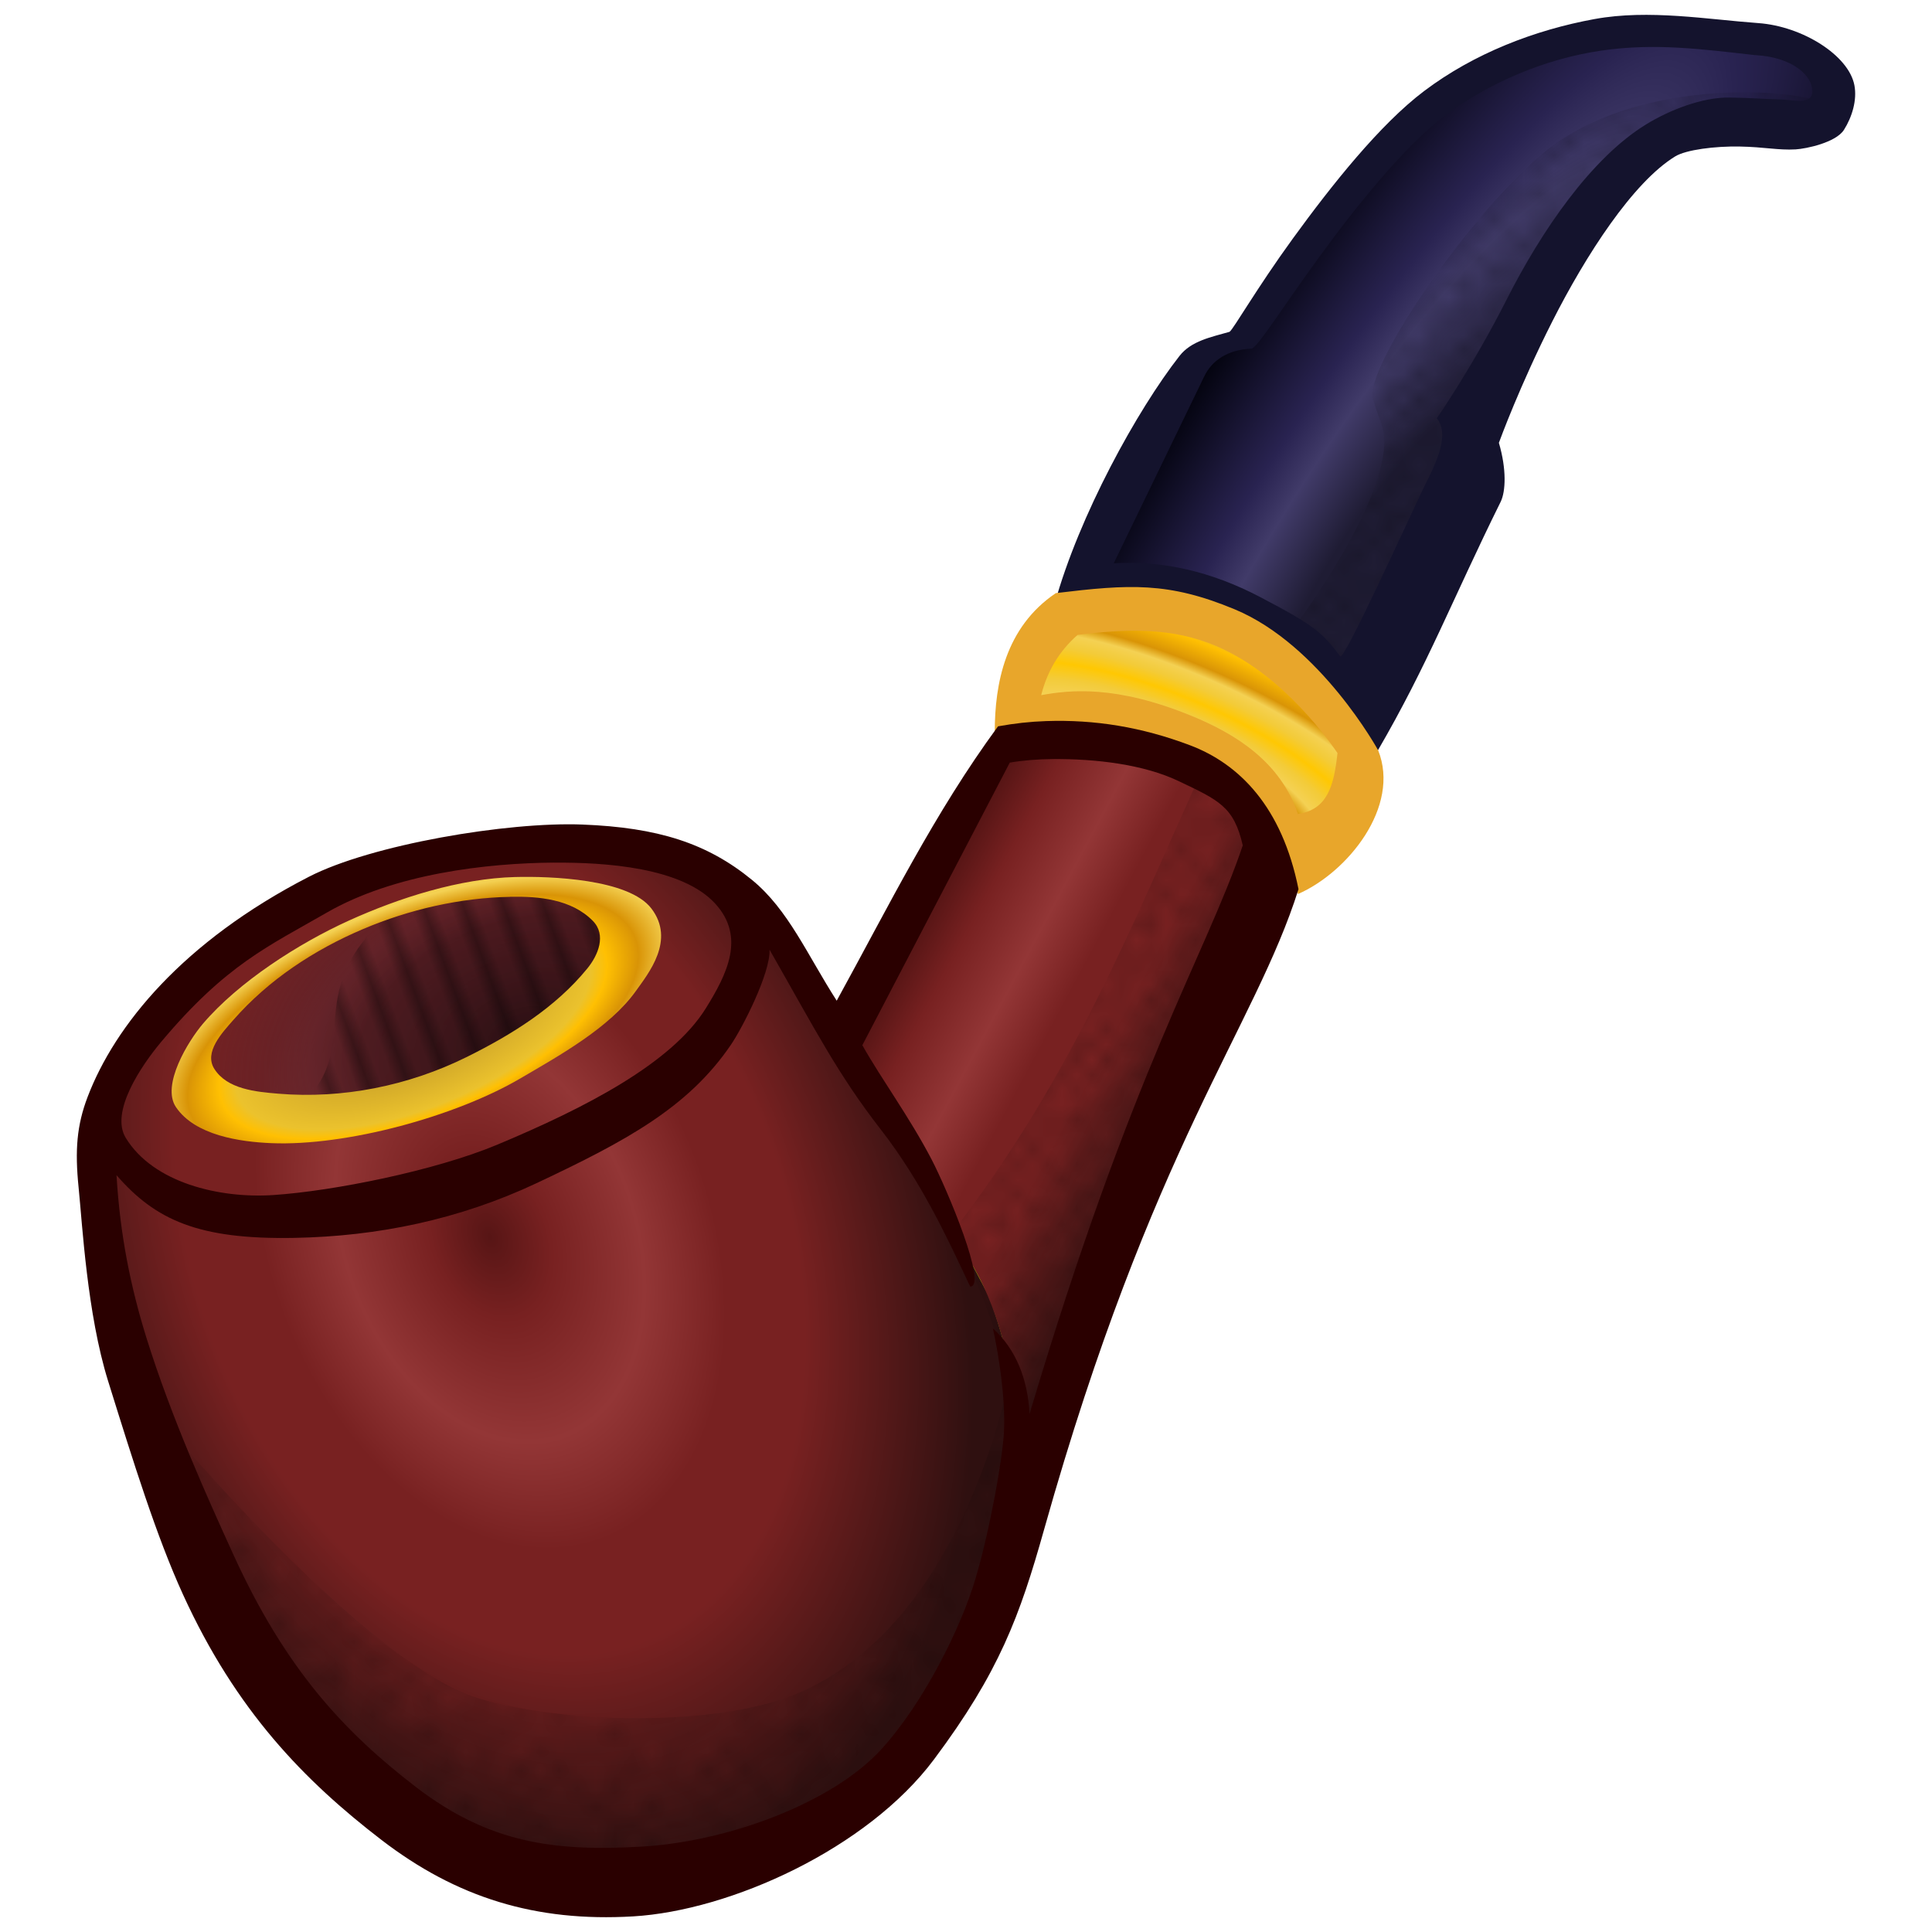 <?xml version="1.0" encoding="UTF-8" standalone="no"?>
<!-- Created with Inkscape (http://www.inkscape.org/) -->

<svg
   xmlns:dc="http://purl.org/dc/elements/1.1/"
   xmlns:cc="http://creativecommons.org/ns#"
   xmlns:rdf="http://www.w3.org/1999/02/22-rdf-syntax-ns#"
   xmlns:svg="http://www.w3.org/2000/svg"
   xmlns="http://www.w3.org/2000/svg"
   xmlns:xlink="http://www.w3.org/1999/xlink"
   xmlns:sodipodi="http://sodipodi.sourceforge.net/DTD/sodipodi-0.dtd"
   xmlns:inkscape="http://www.inkscape.org/namespaces/inkscape"
   width="30mm"
   height="30mm"
   viewBox="0 0 106.299 106.299"
   id="svg2"
   version="1.1"
   inkscape:version="0.91 r13725"
   sodipodi:docname="dymka.svg">
  <title
     id="title4155">coloured pipe - lineart</title>
  <defs
     id="defs4">
    <linearGradient
       inkscape:collect="always"
       id="linearGradient6093">
      <stop
         style="stop-color:#1f1c34;stop-opacity:1;"
         offset="0"
         id="stop6095" />
      <stop
         id="stop6101"
         offset="0.118"
         style="stop-color:#1f1c34;stop-opacity:1;" />
      <stop
         style="stop-color:#413b69;stop-opacity:1"
         offset="0.284"
         id="stop6103" />
      <stop
         id="stop6105"
         offset="0.384"
         style="stop-color:#292351;stop-opacity:1" />
      <stop
         style="stop-color:#03030e;stop-opacity:1"
         offset="0.656"
         id="stop6107" />
      <stop
         id="stop6109"
         offset="0.842"
         style="stop-color:#1f1c34;stop-opacity:1;" />
      <stop
         style="stop-color:#1f1c34;stop-opacity:1"
         offset="1"
         id="stop6097" />
    </linearGradient>
    <linearGradient
       id="linearGradient6075"
       inkscape:collect="always">
      <stop
         id="stop6077"
         offset="0"
         style="stop-color:#b08723;stop-opacity:1" />
      <stop
         style="stop-color:#ebc22d;stop-opacity:1"
         offset="0.357"
         id="stop6079" />
      <stop
         id="stop6081"
         offset="0.434"
         style="stop-color:#ffc002;stop-opacity:1" />
      <stop
         style="stop-color:#d99406;stop-opacity:1"
         offset="0.648"
         id="stop6083" />
      <stop
         id="stop6085"
         offset="0.744"
         style="stop-color:#f4d153;stop-opacity:1" />
      <stop
         style="stop-color:#f3cb39;stop-opacity:1"
         offset="0.865"
         id="stop6087" />
      <stop
         id="stop6089"
         offset="1"
         style="stop-color:#ffc802;stop-opacity:1" />
    </linearGradient>
    <linearGradient
       inkscape:collect="always"
       id="linearGradient6045">
      <stop
         style="stop-color:#2a0f13;stop-opacity:1"
         offset="0"
         id="stop6047" />
      <stop
         id="stop6053"
         offset="0.467"
         style="stop-color:#45181e;stop-opacity:0.874" />
      <stop
         style="stop-color:#5a222a;stop-opacity:0.715"
         offset="0.604"
         id="stop6055" />
      <stop
         style="stop-color:#5a222a;stop-opacity:0"
         offset="1"
         id="stop6049" />
    </linearGradient>
    <linearGradient
       inkscape:collect="always"
       id="linearGradient6017">
      <stop
         style="stop-color:#b08723;stop-opacity:1"
         offset="0"
         id="stop6019" />
      <stop
         id="stop6025"
         offset="0.584"
         style="stop-color:#ebc22d;stop-opacity:1" />
      <stop
         style="stop-color:#ffc002;stop-opacity:1"
         offset="0.638"
         id="stop6027" />
      <stop
         id="stop6029"
         offset="0.742"
         style="stop-color:#d99406;stop-opacity:1" />
      <stop
         style="stop-color:#f4d153;stop-opacity:1"
         offset="0.843"
         id="stop6031" />
      <stop
         id="stop6033"
         offset="0.961"
         style="stop-color:#f3cb39;stop-opacity:1" />
      <stop
         style="stop-color:#ffc802;stop-opacity:1"
         offset="1"
         id="stop6021" />
    </linearGradient>
    <linearGradient
       inkscape:collect="always"
       id="linearGradient5991">
      <stop
         style="stop-color:#571515;stop-opacity:1"
         offset="0"
         id="stop5993" />
      <stop
         id="stop5999"
         offset="0.128"
         style="stop-color:#782121;stop-opacity:1;" />
      <stop
         style="stop-color:#933636;stop-opacity:1"
         offset="0.32"
         id="stop6001" />
      <stop
         id="stop6003"
         offset="0.488"
         style="stop-color:#782121;stop-opacity:1;" />
      <stop
         style="stop-color:#782121;stop-opacity:1;"
         offset="0.652"
         id="stop6005" />
      <stop
         style="stop-color:#2f1010;stop-opacity:1"
         offset="1"
         id="stop5995" />
    </linearGradient>
    <pattern
       inkscape:collect="always"
       xlink:href="#Polkadots-large"
       id="pattern5966"
       patternTransform="matrix(0.816,0,0,0.825,0.684,2.728)" />
    <pattern
       inkscape:collect="always"
       xlink:href="#Polkadots-large"
       id="pattern5872"
       patternTransform="matrix(0.825,0,0,0.71,0.684,2.728)" />
    <pattern
       inkscape:collect="always"
       xlink:href="#Strips1_2"
       id="pattern5778"
       patternTransform="matrix(0.649,-0.24,0.869,2.346,0.684,2.728)" />
    <pattern
       inkscape:stockid="Stripes 1:2"
       id="Strips1_2"
       patternTransform="translate(0,0) scale(10,10)"
       height="1"
       width="3"
       patternUnits="userSpaceOnUse"
       inkscape:collect="always">
      <rect
         id="rect4934"
         height="2"
         width="1"
         y="-0.5"
         x="0"
         style="fill:black;stroke:none" />
    </pattern>
    <pattern
       inkscape:collect="always"
       xlink:href="#Polkadots-large"
       id="pattern5682"
       patternTransform="matrix(1.025,0,0,1.012,0.684,2.728)" />
    <pattern
       inkscape:stockid="Polka dots, large"
       id="Polkadots-large"
       patternTransform="translate(0,0) scale(10,10)"
       height="10"
       width="10"
       patternUnits="userSpaceOnUse"
       inkscape:collect="always">
      <circle
         id="circle5372"
         r="0.45"
         cy="0.810"
         cx="2.567"
         style="fill:black;stroke:none" />
      <circle
         id="circle5374"
         r="0.45"
         cy="2.33"
         cx="3.048"
         style="fill:black;stroke:none" />
      <circle
         id="circle5376"
         r="0.45"
         cy="2.415"
         cx="4.418"
         style="fill:black;stroke:none" />
      <circle
         id="circle5378"
         r="0.45"
         cy="3.029"
         cx="1.844"
         style="fill:black;stroke:none" />
      <circle
         id="circle5380"
         r="0.45"
         cy="1.363"
         cx="6.08"
         style="fill:black;stroke:none" />
      <circle
         id="circle5382"
         r="0.45"
         cy="4.413"
         cx="5.819"
         style="fill:black;stroke:none" />
      <circle
         id="circle5384"
         r="0.45"
         cy="4.048"
         cx="4.305"
         style="fill:black;stroke:none" />
      <circle
         id="circle5386"
         r="0.45"
         cy="3.045"
         cx="5.541"
         style="fill:black;stroke:none" />
      <circle
         id="circle5388"
         r="0.45"
         cy="5.527"
         cx="4.785"
         style="fill:black;stroke:none" />
      <circle
         id="circle5390"
         r="0.45"
         cy="5.184"
         cx="2.667"
         style="fill:black;stroke:none" />
      <circle
         id="circle5392"
         r="0.45"
         cy="1.448"
         cx="7.965"
         style="fill:black;stroke:none" />
      <circle
         id="circle5394"
         r="0.45"
         cy="5.049"
         cx="7.047"
         style="fill:black;stroke:none" />
      <circle
         id="circle5396"
         r="0.45"
         cy="0.895"
         cx="4.340"
         style="fill:black;stroke:none" />
      <circle
         id="circle5398"
         r="0.45"
         cy="0.340"
         cx="7.125"
         style="fill:black;stroke:none" />
      <circle
         id="circle5400"
         r="0.45"
         cy="1.049"
         cx="9.553"
         style="fill:black;stroke:none" />
      <circle
         id="circle5402"
         r="0.45"
         cy="2.689"
         cx="7.006"
         style="fill:black;stroke:none" />
      <circle
         id="circle5404"
         r="0.45"
         cy="2.689"
         cx="8.909"
         style="fill:black;stroke:none" />
      <circle
         id="circle5406"
         r="0.45"
         cy="4.407"
         cx="9.315"
         style="fill:black;stroke:none" />
      <circle
         id="circle5408"
         r="0.45"
         cy="3.870"
         cx="7.820"
         style="fill:black;stroke:none" />
      <circle
         id="circle5410"
         r="0.45"
         cy="5.948"
         cx="8.270"
         style="fill:black;stroke:none" />
      <circle
         id="circle5412"
         r="0.45"
         cy="7.428"
         cx="7.973"
         style="fill:black;stroke:none" />
      <circle
         id="circle5414"
         r="0.45"
         cy="8.072"
         cx="9.342"
         style="fill:black;stroke:none" />
      <circle
         id="circle5416"
         r="0.45"
         cy="9.315"
         cx="8.206"
         style="fill:black;stroke:none" />
      <circle
         id="circle5418"
         r="0.45"
         cy="9.475"
         cx="9.682"
         style="fill:black;stroke:none" />
      <circle
         id="circle5420"
         r="0.45"
         cy="6.186"
         cx="9.688"
         style="fill:black;stroke:none" />
      <circle
         id="circle5422"
         r="0.45"
         cy="6.296"
         cx="3.379"
         style="fill:black;stroke:none" />
      <circle
         id="circle5424"
         r="0.45"
         cy="8.204"
         cx="2.871"
         style="fill:black;stroke:none" />
      <circle
         id="circle5426"
         r="0.45"
         cy="8.719"
         cx="4.59"
         style="fill:black;stroke:none" />
      <circle
         id="circle5428"
         r="0.45"
         cy="9.671"
         cx="3.181"
         style="fill:black;stroke:none" />
      <circle
         id="circle5430"
         r="0.45"
         cy="7.315"
         cx="5.734"
         style="fill:black;stroke:none" />
      <circle
         id="circle5432"
         r="0.45"
         cy="6.513"
         cx="6.707"
         style="fill:black;stroke:none" />
      <circle
         id="circle5434"
         r="0.45"
         cy="9.670"
         cx="5.730"
         style="fill:black;stroke:none" />
      <circle
         id="circle5436"
         r="0.45"
         cy="8.373"
         cx="6.535"
         style="fill:black;stroke:none" />
      <circle
         id="circle5438"
         r="0.45"
         cy="7.154"
         cx="4.37"
         style="fill:black;stroke:none" />
      <circle
         id="circle5440"
         r="0.45"
         cy="7.25"
         cx="0.622"
         style="fill:black;stroke:none" />
      <circle
         id="circle5442"
         r="0.45"
         cy="5.679"
         cx="0.831"
         style="fill:black;stroke:none" />
      <circle
         id="circle5444"
         r="0.45"
         cy="8.519"
         cx="1.257"
         style="fill:black;stroke:none" />
      <circle
         id="circle5446"
         r="0.45"
         cy="6.877"
         cx="1.989"
         style="fill:black;stroke:none" />
      <circle
         id="circle5448"
         r="0.45"
         cy="3.181"
         cx="0.374"
         style="fill:black;stroke:none" />
      <circle
         id="circle5450"
         r="0.45"
         cy="1.664"
         cx="1.166"
         style="fill:black;stroke:none" />
      <circle
         id="circle5452"
         r="0.45"
         cy="0.093"
         cx="1.151"
         style="fill:black;stroke:none" />
      <circle
         id="circle5454"
         r="0.45"
         cy="10.093"
         cx="1.151"
         style="fill:black;stroke:none" />
      <circle
         id="circle5456"
         r="0.45"
         cy="4.451"
         cx="1.302"
         style="fill:black;stroke:none" />
      <circle
         id="circle5458"
         r="0.45"
         cy="3.763"
         cx="3.047"
         style="fill:black;stroke:none" />
    </pattern>
    <linearGradient
       inkscape:collect="always"
       xlink:href="#linearGradient5991"
       id="linearGradient5997"
       x1="52.558"
       y1="996.96"
       x2="68.646"
       y2="1005.585"
       gradientUnits="userSpaceOnUse"
       gradientTransform="translate(-1.291349e-6,1.772)" />
    <radialGradient
       inkscape:collect="always"
       xlink:href="#linearGradient5991"
       id="radialGradient6015"
       cx="28.865"
       cy="66.952"
       fx="28.865"
       fy="66.952"
       r="25.791"
       gradientTransform="matrix(0.906,-0.336,0.492,1.325,-29.912,-10.011)"
       gradientUnits="userSpaceOnUse" />
    <radialGradient
       inkscape:collect="always"
       xlink:href="#linearGradient6017"
       id="radialGradient6023"
       cx="25.325"
       cy="54.902"
       fx="25.325"
       fy="54.902"
       r="13.464"
       gradientTransform="matrix(1.223,-0.486,0.213,0.537,-17.72,40.207)"
       gradientUnits="userSpaceOnUse" />
    <radialGradient
       inkscape:collect="always"
       xlink:href="#linearGradient6045"
       id="radialGradient6051"
       cx="32.539"
       cy="53.584"
       fx="32.539"
       fy="53.584"
       r="12.035"
       gradientTransform="matrix(-1.616,0.458,-0.317,-1.12,100.777,103.193)"
       gradientUnits="userSpaceOnUse" />
    <radialGradient
       inkscape:collect="always"
       xlink:href="#linearGradient6075"
       id="radialGradient6073"
       cx="66.866"
       cy="43.803"
       fx="66.866"
       fy="43.803"
       r="9.85"
       gradientTransform="matrix(1.269,0.543,-0.219,0.512,-9.32,-14.124)"
       gradientUnits="userSpaceOnUse"
       spreadMethod="reflect" />
    <radialGradient
       inkscape:collect="always"
       xlink:href="#linearGradient6093"
       id="radialGradient6099"
       cx="82.535"
       cy="25.232"
       fx="82.535"
       fy="25.232"
       r="20.761"
       gradientTransform="matrix(0.872,0.534,-2.352,3.841,64.994,-107.992)"
       gradientUnits="userSpaceOnUse" />
  </defs>
  <sodipodi:namedview
     id="base"
     pagecolor="#ffffff"
     bordercolor="#666666"
     borderopacity="1.0"
     inkscape:pageopacity="0.0"
     inkscape:pageshadow="2"
     inkscape:zoom="4"
     inkscape:cx="12.422687"
     inkscape:cy="52.435556"
     inkscape:document-units="mm"
     inkscape:current-layer="layer2"
     showgrid="false"
     borderlayer="true"
     inkscape:window-width="1600"
     inkscape:window-height="1137"
     inkscape:window-x="-8"
     inkscape:window-y="-8"
     inkscape:window-maximized="1"
     inkscape:snap-global="false"
     fit-margin-top="1"
     fit-margin-right="1"
     fit-margin-bottom="1"
     fit-margin-left="1" />
  <g
     inkscape:groupmode="layer"
     id="layer2"
     inkscape:label="Ebene 2"
     transform="translate(-2.226,-2.711)">
    <g
       id="g4241"
       transform="translate(1.291349e-6,1.772)">
      <path
         sodipodi:nodetypes="ccccccccccccccccccccccccc"
         inkscape:connector-curvature="0"
         id="path4199"
         d="m 7.059,63.881 c 1.316,10.297 3.935,19.869 8.25,28.5 5.261,5.044 9.573,10.799 18.625,13 5.347,-0.847 10.523,-0.494 16.5,-5.75 3.382,-3.98 6.561,-8.566 8.625,-16.5 l 7.625,-22.125 5.75,-12.375 c 3.84,-1.201 4.764,-4.103 4.625,-7.625 l 6.125,-14.25 -0.375,-2.5 9,-14.5 c 1.917,-1.186 2.981,-2.836 8.375,-2.125 l 3.125,-0.5 c 1.008,-0.758 -0.249,-2.083 -1.875,-3.5 -3.524,-1.003 -7.144,-1.532 -11,-0.875 -5.163,0.435 -8.691,3.05 -11.875,6.125 l -7.75,10.5 -3.25,1.25 -6,13.625 c -2.842,2.5 -3.738,4.5 -3.25,7 l -10.125,16.75 c -1.46,-2.567 -2.144,-4.824 -5.125,-8 -3.652,-1.41 -6.449,-3.419 -13.25,-2.625 -5.475,0.201 -8.974,2.049 -12.5,3.875 -4.885,3.274 -9.002,7.036 -10.25,12.625 z"
         style="fill:#ffffff;fill-rule:evenodd;stroke:#ff00ff;stroke-width:0.291;stroke-linecap:butt;stroke-linejoin:miter;stroke-miterlimit:4;stroke-dasharray:none;stroke-opacity:1" />
      <path
         sodipodi:nodetypes="ccccccccccccc"
         inkscape:connector-curvature="0"
         id="path6091"
         d="m 62.242,32.643 5.568,-12.198 3.27,-1.061 c 1.785,-4.356 5.518,-8.517 9.634,-12.64 3.041,-1.676 5.588,-3.647 10.872,-3.977 3.653,-0.236 7.189,0.236 10.607,1.414 1.488,1.799 1.719,3.06 -0.088,3.447 L 93.797,8.336 C 88.931,13.003 85.405,18.341 83.367,24.423 l -0.884,5.215 -5.038,10.695 c -1.503,-2.924 -3.881,-4.484 -6.718,-6.099 -2.828,-1.228 -5.657,-1.777 -8.485,-1.591 z"
         style="fill:url(#radialGradient6099);fill-opacity:1;fill-rule:evenodd;stroke:#55d400;stroke-width:0.291;stroke-linecap:butt;stroke-linejoin:miter;stroke-miterlimit:4;stroke-dasharray:none;stroke-opacity:1" />
      <path
         sodipodi:nodetypes="cccccc"
         inkscape:connector-curvature="0"
         id="path6057"
         d="m 57.646,40.421 c -0.612,-0.809 3.357,-6.497 4.154,-6.364 5.535,-0.274 10.58,1.899 14.938,7.513 1.049,3.933 -1.41,4.996 -2.74,6.983 -1.127,-3.023 -2.117,-6.096 -7.601,-7.513 -2.917,-1.119 -5.834,-1.385 -8.75,-0.619 z"
         style="fill:url(#radialGradient6073);fill-opacity:1;fill-rule:evenodd;stroke:#ff0000;stroke-width:0.291;stroke-linecap:butt;stroke-linejoin:miter;stroke-miterlimit:4;stroke-dasharray:none;stroke-opacity:1" />
      <path
         sodipodi:nodetypes="scccccsss"
         inkscape:connector-curvature="0"
         id="path6007"
         d="m 7.351,63.385 c -2.119,11.815 11.5,34.125 11.5,34.125 6.704,4.887 13.44,9.681 22.75,6.75 10.855,-4.288 14.165,-10.531 16.125,-17.125 0.519,-4.575 1.627,-7.573 -0.904,-14.831 0,0 -7.538,-14.56 -12.596,-20.669 -3.212,-2.72 -7.545,-4.442 -11.75,-4.625 -5.427,-0.237 -11.11,1.606 -15.625,4.625 -4.187,2.799 -8.611,6.792 -9.5,11.75 z"
         style="fill:url(#radialGradient6015);fill-opacity:1;fill-rule:evenodd;stroke:#aad400;stroke-width:0.291;stroke-linecap:butt;stroke-linejoin:miter;stroke-miterlimit:4;stroke-dasharray:none;stroke-opacity:1" />
      <path
         sodipodi:nodetypes="sssssss"
         inkscape:connector-curvature="0"
         id="path6043"
         d="m 22.114,51.69 c -3.005,1.378 -7.028,4.253 -8.176,5.613 -1.162,1.376 -0.477,4.707 1.237,5.259 1.678,0.54 9.621,-0.029 13.7,-2.21 3.511,-1.877 9.206,-4.916 8.132,-8.75 -0.657,-2.344 -4.593,-1.967 -7.027,-1.989 -2.712,-0.024 -5.401,0.947 -7.867,2.077 z"
         style="fill:url(#radialGradient6051);fill-opacity:1;fill-rule:evenodd;stroke:#44aa00;stroke-width:0.291;stroke-linecap:butt;stroke-linejoin:miter;stroke-miterlimit:4;stroke-dasharray:none;stroke-opacity:1" />
      <path
         sodipodi:nodetypes="csccccc"
         inkscape:connector-curvature="0"
         id="path5988"
         d="m 48.351,1004.323 c 0,0 5.164,8.418 7.5,12.5 2.842,4.967 2.75,13.375 2.75,13.375 3.29,-10.338 7.018,-21.188 14.25,-36.125 -1.694,-2.187 -2.273,-4.497 -6.75,-6.375 -2.667,-1.159 -5.333,-0.993 -8,-0.5 z"
         style="display:inline;fill:url(#linearGradient5997);fill-opacity:1;fill-rule:evenodd;stroke:none;stroke-width:0.291;stroke-linecap:butt;stroke-linejoin:miter;stroke-miterlimit:4;stroke-dasharray:none;stroke-opacity:1"
         transform="translate(0,-946.063)" />
      <path
         sodipodi:nodetypes="ccccc"
         inkscape:connector-curvature="0"
         id="path5874"
         d="m 68.478,43.086 c -3.892,8.52 -7.106,16.941 -13.965,25.809 2.569,3.577 4.044,11.114 4.243,13.612 L 72.897,48.389 Z"
         style="opacity:0.294;fill:url(#pattern5966);fill-opacity:1;fill-rule:evenodd;stroke:none;stroke-width:0.291;stroke-linecap:butt;stroke-linejoin:miter;stroke-miterlimit:4;stroke-dasharray:none;stroke-opacity:1" />
      <path
         sodipodi:nodetypes="cssscccccc"
         inkscape:connector-curvature="0"
         id="path5780"
         d="M 102.596,6.758 C 102.319,5.93 92.287,4.801 86.863,9.587 82.649,13.303 77.351,21.207 77.759,22.845 c 0.277,1.112 0.717,1.598 0.619,2.74 -0.358,4.149 -5.834,11.049 -5.834,11.049 l 3.712,4.331 7.513,-13.612 -0.088,-3.005 6.718,-12.905 C 92.531,7.455 97.789,7.849 102.596,6.758 Z"
         style="opacity:0.299;fill:url(#pattern5872);fill-opacity:1;fill-rule:evenodd;stroke:none;stroke-width:0.291;stroke-linecap:butt;stroke-linejoin:miter;stroke-miterlimit:4;stroke-dasharray:none;stroke-opacity:1" />
      <path
         sodipodi:nodetypes="ccsssc"
         inkscape:connector-curvature="0"
         id="path5684"
         d="m 23.934,51.006 c -5.785,4.778 -0.999,7.832 -6,11.375 0,0 7.083,-0.45 10.25,-1.875 3.573,-1.608 7.553,-3.499 8.125,-7.375 0.201,-1.361 0.001,-2.304 -1.25,-2.875 -3.39,-1.548 -11.125,0.75 -11.125,0.75 z"
         style="opacity:0.302;fill:url(#pattern5778);fill-opacity:1;fill-rule:evenodd;stroke:none;stroke-width:0.291;stroke-linecap:butt;stroke-linejoin:miter;stroke-miterlimit:4;stroke-dasharray:none;stroke-opacity:1" />
      <path
         sodipodi:nodetypes="csscsssc"
         inkscape:connector-curvature="0"
         id="path4201"
         d="m 9.684,77.381 c 0,0 12.1,14.931 18.875,17 4.583,1.4 13.079,1.598 17.5,-0.25 9.365,-3.914 11.75,-17.625 11.75,-17.625 0,0 0.252,11.481 -1.75,15.375 -2.56,4.98 -8.706,10.717 -14.125,12.125 -8.128,2.112 -15.988,-0.697 -22.375,-6.875 -3.509,-3.394 -9.875,-19.75 -9.875,-19.75 z"
         style="opacity:0.312;fill:url(#pattern5682);fill-opacity:1;fill-rule:evenodd;stroke:none;stroke-width:0.291;stroke-linecap:butt;stroke-linejoin:miter;stroke-miterlimit:4;stroke-dasharray:none;stroke-opacity:1" />
      <path
         sodipodi:nodetypes="ssscscscccsssssssssssssssscscscscssss"
         inkscape:connector-curvature="0"
         id="path4169"
         d="m 89.973,1.984 c -3.318,0.606 -6.646,1.894 -9.387,3.961 -2.442,1.841 -5.1,5.191 -7.223,8.113 -2.014,2.773 -3.261,4.974 -3.486,5.137 -1.027,0.295 -2.107,0.499 -2.755,1.328 -2.328,2.977 -5.525,8.776 -6.87,13.637 3.621,-0.255 7.481,-0.503 10.178,0.996 3.012,1.674 5.65,4.307 7.589,7.1 2.763,-4.74 4.123,-8.353 6.778,-13.716 0.272,-0.567 0.328,-1.779 -0.102,-3.237 0.059,-0.16 1.152,-3.151 2.945,-6.691 1.841,-3.634 4.426,-7.641 6.756,-9.068 0.599,-0.367 2.188,-0.568 3.551,-0.543 1.362,0.025 2.12,0.211 3.075,0.157 0.573,-0.033 2.215,-0.374 2.659,-1.075 0.443,-0.701 0.732,-1.636 0.574,-2.457 -0.314,-1.64 -2.853,-3.241 -5.282,-3.416 -2.783,-0.201 -6.025,-0.768 -9,-0.225 z m 8.826,1.986 c 0,0 0.023,0.003 0.035,0.004 0.011,9.379e-4 0.033,0.002 0.033,0.002 1.772,0.104 2.931,0.95 3.06,1.815 0.146,0.984 -0.949,0.646 -1.655,0.624 -1.148,-0.035 -1.49,-0.084 -2.879,-0.109 -1.486,-0.028 -3.299,0.681 -4.594,1.474 -3.025,1.854 -5.768,5.873 -7.662,9.612 -1.894,3.739 -3.858,6.563 -3.858,6.563 0.836,1.015 -0.294,2.912 -0.797,3.973 -1.042,2.194 -4.318,9.401 -4.52,9.118 -0.968,-1.29 -1.42,-1.7 -4.418,-3.266 -2.693,-1.407 -5.381,-2.015 -8.04,-1.847 l 4.987,-10.299 c 0.408,-0.842 1.27,-1.465 2.62,-1.514 0.443,-0.265 1.602,-2.153 3.684,-5.019 2.082,-2.866 4.761,-6.16 6.855,-7.74 2.466,-1.86 5.533,-3.172 8.648,-3.633 2.971,-0.439 5.533,-0.086 8.498,0.244 z"
         style="color:#000000;font-style:normal;font-variant:normal;font-weight:normal;font-stretch:normal;font-size:medium;line-height:normal;font-family:sans-serif;text-indent:0;text-align:start;text-decoration:none;text-decoration-line:none;text-decoration-style:solid;text-decoration-color:#000000;letter-spacing:normal;word-spacing:normal;text-transform:none;direction:ltr;block-progression:tb;writing-mode:lr-tb;baseline-shift:baseline;text-anchor:start;white-space:normal;clip-rule:nonzero;display:inline;overflow:visible;visibility:visible;opacity:1;isolation:auto;mix-blend-mode:normal;color-interpolation:sRGB;color-interpolation-filters:linearRGB;solid-color:#000000;solid-opacity:1;fill:#14132d;fill-opacity:1;fill-rule:evenodd;stroke:none;stroke-width:1.772;stroke-linecap:butt;stroke-linejoin:miter;stroke-miterlimit:4;stroke-dasharray:none;stroke-dashoffset:0;stroke-opacity:1;color-rendering:auto;image-rendering:auto;shape-rendering:auto;text-rendering:auto;enable-background:accumulate" />
      <path
         sodipodi:nodetypes="ccsccscsccsccs"
         inkscape:connector-curvature="0"
         id="path4171"
         d="m 60.319,33.572 c -2.793,1.883 -3.36,5 -3.361,7.635 3.965,-0.747 7.696,-0.095 10.169,0.765 3.965,1.378 5.924,4.478 6.512,8.158 2.735,-1.192 5.657,-4.809 4.412,-7.913 0,0 -3.177,-5.791 -7.887,-7.751 -3.662,-1.524 -5.804,-1.381 -9.845,-0.894 z m 8.882,2.937 c 3.728,1.613 6.307,5.417 6.614,5.864 -0.196,1.806 -0.553,3.111 -2.177,3.352 -0.967,-2.892 -3.456,-4.415 -5.845,-5.396 -4.168,-1.711 -6.71,-1.431 -8.282,-1.142 0.328,-1.277 0.939,-2.373 2.004,-3.315 2.683,-0.34 5.222,-0.429 7.686,0.637 z"
         style="color:#000000;font-style:normal;font-variant:normal;font-weight:normal;font-stretch:normal;font-size:medium;line-height:normal;font-family:sans-serif;text-indent:0;text-align:start;text-decoration:none;text-decoration-line:none;text-decoration-style:solid;text-decoration-color:#000000;letter-spacing:normal;word-spacing:normal;text-transform:none;direction:ltr;block-progression:tb;writing-mode:lr-tb;baseline-shift:baseline;text-anchor:start;white-space:normal;clip-rule:nonzero;display:inline;overflow:visible;visibility:visible;opacity:1;isolation:auto;mix-blend-mode:normal;color-interpolation:sRGB;color-interpolation-filters:linearRGB;solid-color:#000000;solid-opacity:1;fill:#e8a62b;fill-opacity:1;fill-rule:evenodd;stroke:none;stroke-width:1.772;stroke-linecap:butt;stroke-linejoin:miter;stroke-miterlimit:4;stroke-dasharray:none;stroke-dashoffset:0;stroke-opacity:1;color-rendering:auto;image-rendering:auto;shape-rendering:auto;text-rendering:auto;enable-background:accumulate" />
      <path
         sodipodi:nodetypes="sccssssssssssscsssscccssssssscssscscsccssssssssss"
         inkscape:connector-curvature="0"
         id="path4173"
         d="m 59.785,40.613 c -0.895,0.03 -1.734,0.125 -2.648,0.289 -3.498,4.766 -5.993,9.85 -8.875,15.095 C 46.649,53.487 45.603,50.992 43.604,49.354 41.132,47.328 38.421,46.469 34.274,46.306 30.137,46.144 22.652,47.413 19.22,49.18 12.285,52.75 8.546,57.36 7.048,61.288 6.451,62.851 6.343,64.222 6.55,66.267 c 0.207,2.045 0.47,6.956 1.622,10.652 1.411,4.527 2.666,8.558 4.12,11.745 2.929,6.42 6.693,10.257 10.921,13.507 4.138,3.18 8.488,4.524 13.847,4.208 5.355,-0.316 12.877,-3.721 16.548,-8.628 3.597,-4.808 4.73,-7.912 6.063,-12.653 C 65.62,63.955 71.259,57.498 73.67,49.862 72.764,45.331 70.411,42.968 67.698,41.943 65.05,40.943 62.47,40.522 59.785,40.613 Z m 0.338,2.09 c 2.413,-0.021 5.032,0.3 6.932,1.203 2.232,1.062 3.06,1.411 3.548,3.547 -2.039,6.04 -6.042,12.186 -11.729,31.276 -0.107,-1.919 -0.75,-3.55 -2.018,-4.702 0.332,1.52 0.695,3.84 0.607,5.692 -0.069,1.456 -0.757,5.328 -1.551,8.034 -0.794,2.707 -2.861,6.885 -5.222,9.461 -2.63,2.869 -8.287,5.038 -13.148,5.325 -4.856,0.287 -8.439,-0.21 -12.435,-3.28 C 21.202,96.258 17.96,92.816 15.08,86.503 13.629,83.323 11.65,78.931 10.283,74.546 9.422,71.781 8.831,68.909 8.637,65.598 c 2.142,2.465 4.5,3.545 9.77,3.45 4.602,-0.083 9.087,-1.007 13.358,-3.019 4.913,-2.315 8.323,-4.153 10.673,-7.601 0.637,-0.934 2.18,-3.943 2.129,-5.238 2.523,4.422 3.755,6.851 6.123,9.898 2.267,2.918 3.686,6.025 4.916,8.637 0.978,0.011 -1.266,-5.351 -2.125,-6.996 -1.221,-2.337 -2.74,-4.388 -3.809,-6.282 l 8.112,-15.549 c 0.746,-0.126 1.536,-0.188 2.34,-0.195 z m -27.428,5.699 c 2.829,-0.021 7.073,0.256 8.896,2.269 1.656,1.829 0.642,3.862 -0.535,5.752 -1.874,3.009 -6.581,5.453 -11.474,7.498 -3.431,1.434 -9.018,2.548 -12.311,2.769 -2.976,0.2 -6.62,-0.675 -8.127,-3.146 -0.869,-1.425 0.845,-3.963 1.953,-5.285 3.569,-4.257 5.937,-5.278 9.096,-7.101 3.725,-2.15 8.824,-2.73 12.502,-2.758 z"
         style="color:#000000;font-style:normal;font-variant:normal;font-weight:normal;font-stretch:normal;font-size:medium;line-height:normal;font-family:sans-serif;text-indent:0;text-align:start;text-decoration:none;text-decoration-line:none;text-decoration-style:solid;text-decoration-color:#000000;letter-spacing:normal;word-spacing:normal;text-transform:none;direction:ltr;block-progression:tb;writing-mode:lr-tb;baseline-shift:baseline;text-anchor:start;white-space:normal;clip-rule:nonzero;display:inline;overflow:visible;visibility:visible;opacity:1;isolation:auto;mix-blend-mode:normal;color-interpolation:sRGB;color-interpolation-filters:linearRGB;solid-color:#000000;solid-opacity:1;fill:#2a0000;fill-opacity:1;fill-rule:evenodd;stroke:none;stroke-width:1.772;stroke-linecap:butt;stroke-linejoin:bevel;stroke-miterlimit:4;stroke-dasharray:none;stroke-dashoffset:0;stroke-opacity:1;color-rendering:auto;image-rendering:auto;shape-rendering:auto;text-rendering:auto;enable-background:accumulate" />
      <path
         sodipodi:nodetypes="ssssssssssssssssss"
         inkscape:connector-curvature="0"
         id="path4177"
         d="m 30.581,49.192 c -3.061,0.078 -6.385,1.139 -9.17,2.402 -2.742,1.244 -6.055,3.365 -8.018,5.669 -0.817,0.959 -2.301,3.383 -1.487,4.588 1.054,1.559 3.515,1.913 5.252,1.985 4.119,0.171 10.126,-1.469 13.684,-3.554 2.117,-1.241 4.93,-2.793 6.372,-4.821 0.692,-0.974 2.185,-2.793 0.848,-4.54 -1.247,-1.628 -5.564,-1.777 -7.48,-1.728 z m -0.29,1.088 c 1.574,-0.033 3.373,0.129 4.55,1.322 0.772,0.782 0.284,1.904 -0.296,2.617 -1.76,2.163 -4.189,3.664 -6.659,4.886 -3.182,1.574 -6.809,2.304 -10.344,2.009 -1.243,-0.104 -2.815,-0.245 -3.524,-1.366 -0.583,-0.922 0.435,-1.991 1.049,-2.693 1.928,-2.203 4.454,-3.862 7.139,-5.001 2.543,-1.079 5.318,-1.715 8.086,-1.772 z"
         style="color:#000000;font-style:normal;font-variant:normal;font-weight:normal;font-stretch:normal;font-size:medium;line-height:normal;font-family:sans-serif;text-indent:0;text-align:start;text-decoration:none;text-decoration-line:none;text-decoration-style:solid;text-decoration-color:#000000;letter-spacing:normal;word-spacing:normal;text-transform:none;direction:ltr;block-progression:tb;writing-mode:lr-tb;baseline-shift:baseline;text-anchor:start;white-space:normal;clip-rule:nonzero;display:inline;overflow:visible;visibility:visible;opacity:1;isolation:auto;mix-blend-mode:normal;color-interpolation:sRGB;color-interpolation-filters:linearRGB;solid-color:#000000;solid-opacity:1;fill:url(#radialGradient6023);fill-opacity:1;fill-rule:evenodd;stroke:none;stroke-width:1px;stroke-linecap:butt;stroke-linejoin:miter;stroke-miterlimit:4;stroke-dasharray:none;stroke-dashoffset:0;stroke-opacity:1;color-rendering:auto;image-rendering:auto;shape-rendering:auto;text-rendering:auto;enable-background:accumulate" />
    </g>
  </g>
</svg>
